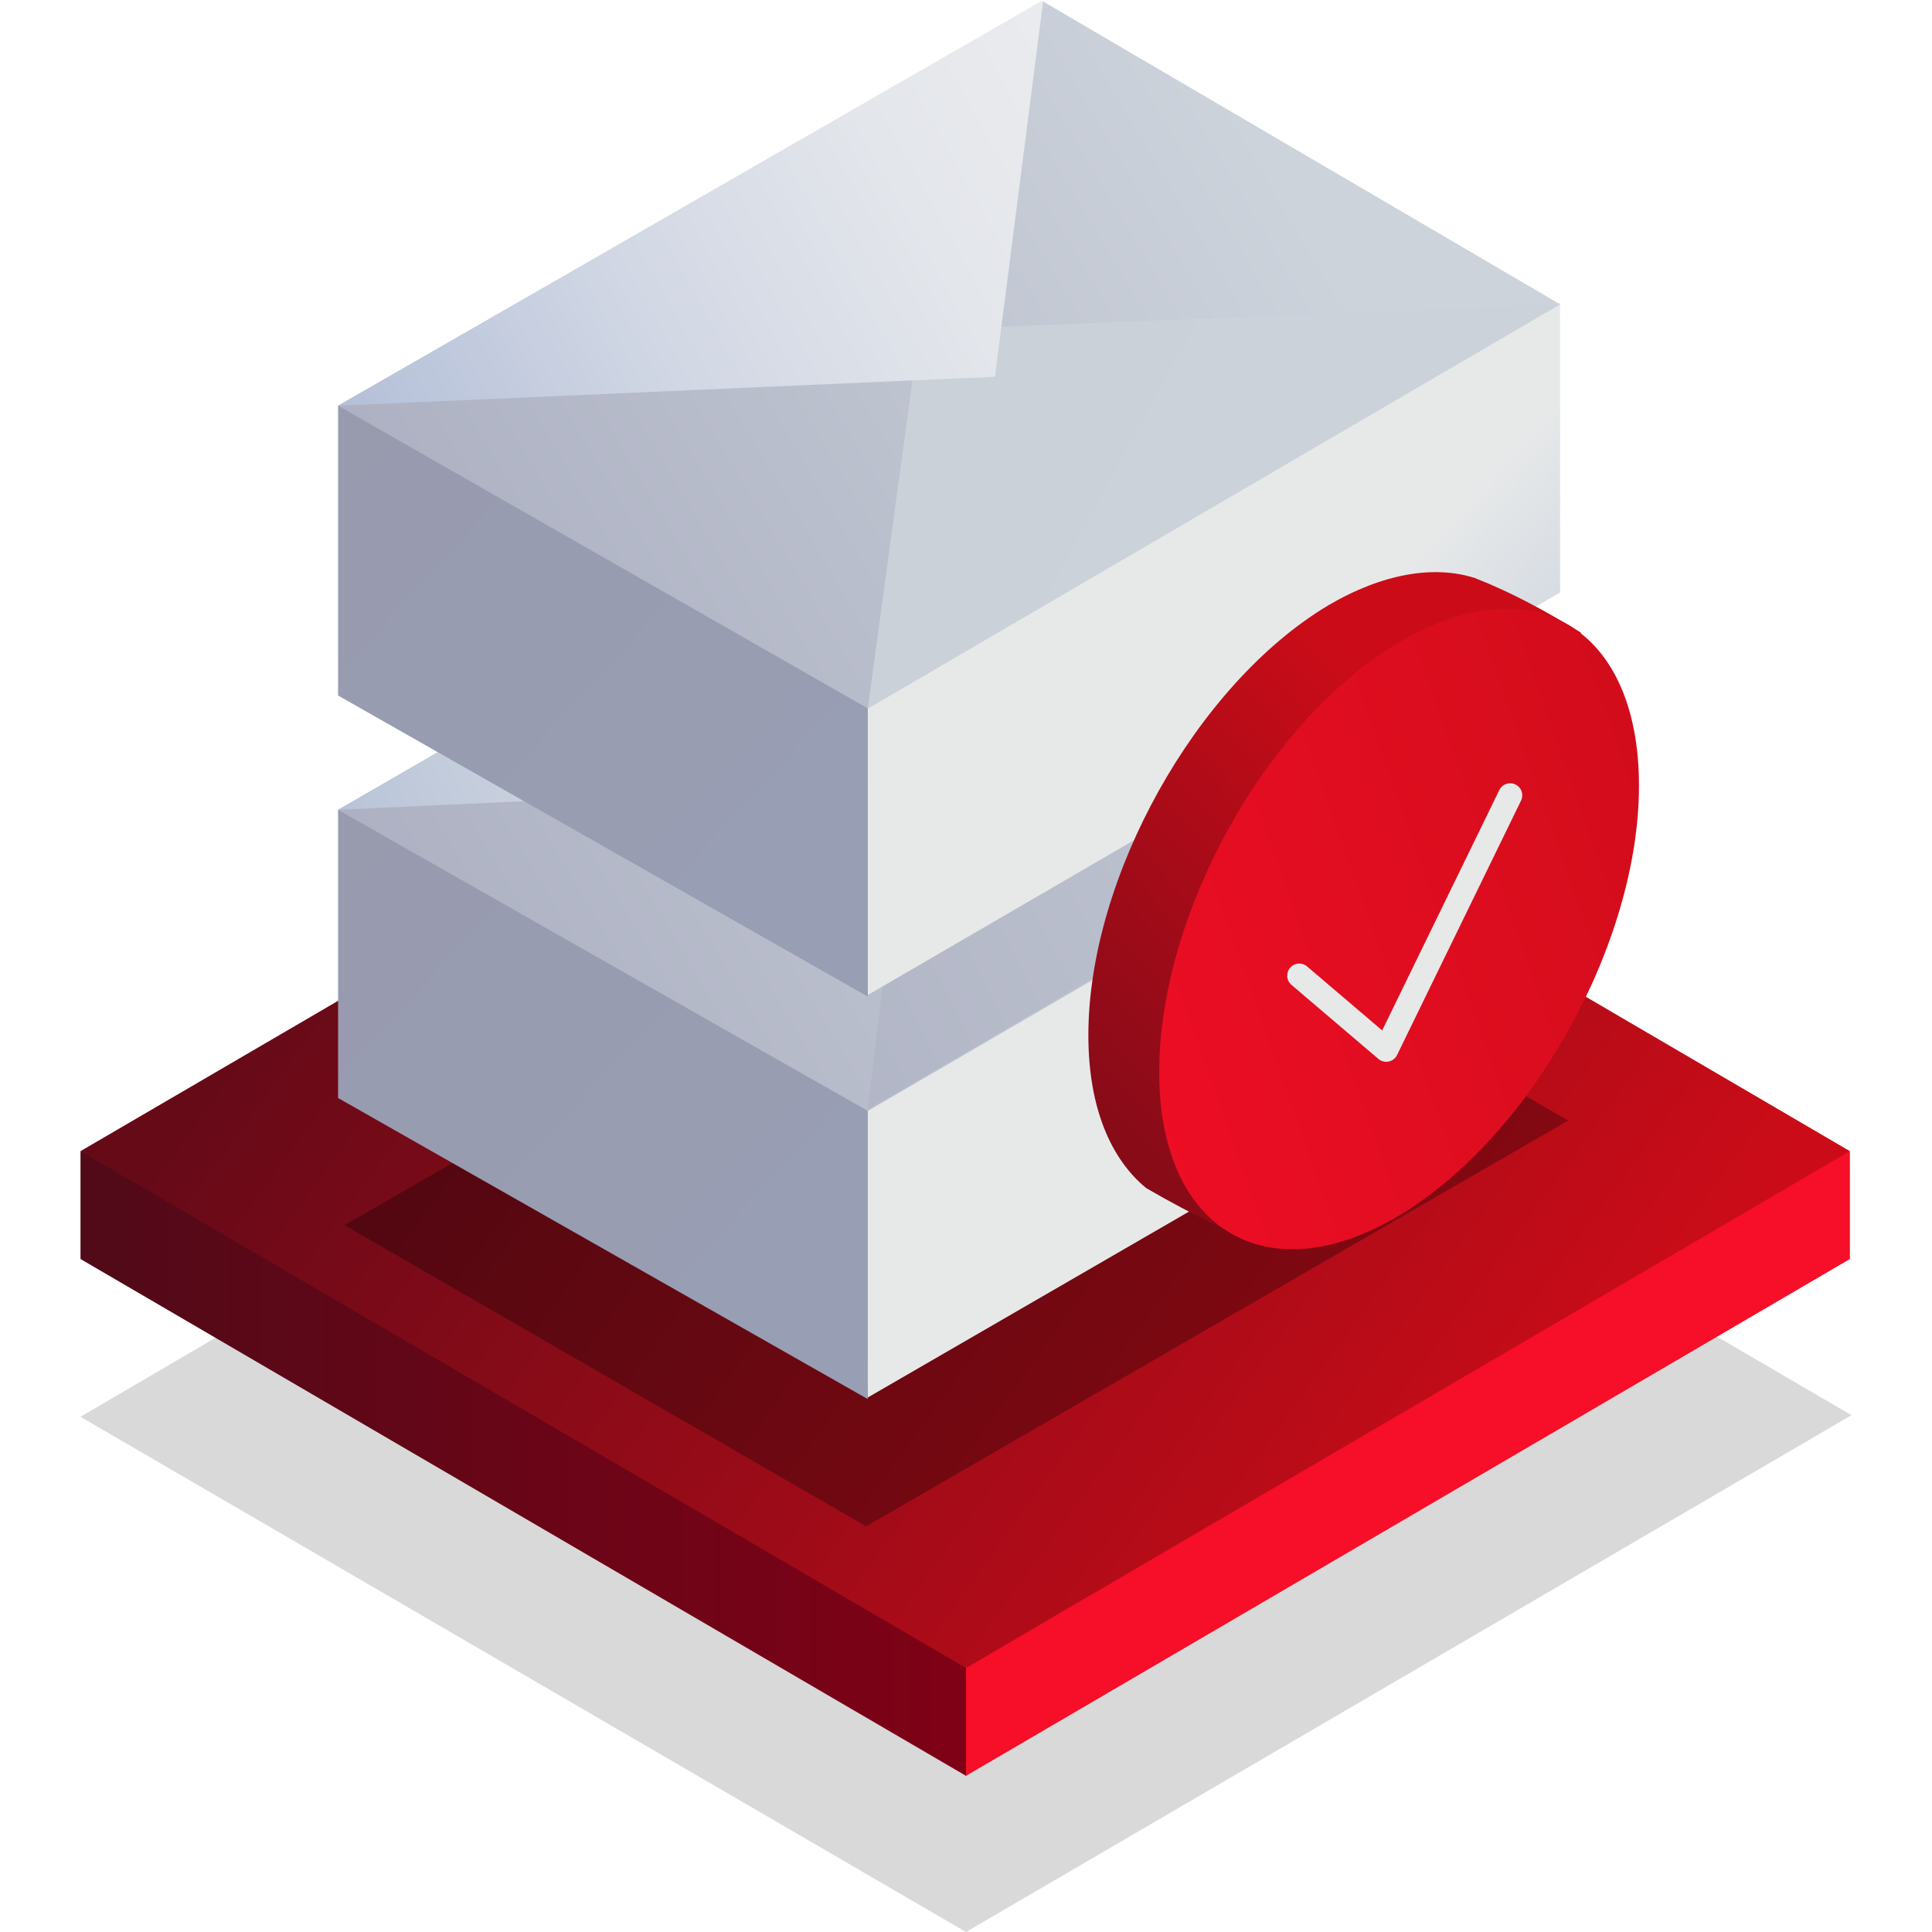 <?xml version="1.0" encoding="utf-8"?>
<!-- Generator: Adobe Illustrator 24.3.0, SVG Export Plug-In . SVG Version: 6.00 Build 0)  -->
<svg version="1.1" id="Warstwa_1" xmlns="http://www.w3.org/2000/svg" xmlns:xlink="http://www.w3.org/1999/xlink" x="0px" y="0px"
	 viewBox="0 0 120 120" style="enable-background:new 0 0 120 120;" xml:space="preserve">
<style type="text/css">
	.st0{opacity:0.15;fill:url(#SVGID_1_);enable-background:new    ;}
	.st1{fill:url(#SVGID_2_);}
	.st2{fill:url(#SVGID_3_);}
	.st3{fill:url(#SVGID_4_);}
	.st4{opacity:0.3;fill-rule:evenodd;clip-rule:evenodd;fill:url(#Prostokąt_1_1_);enable-background:new    ;}
	.st5{fill-rule:evenodd;clip-rule:evenodd;fill:url(#Prostokąt_1-2_1_);}
	.st6{fill-rule:evenodd;clip-rule:evenodd;fill:url(#Prostokąt_1-3_1_);}
	.st7{fill-rule:evenodd;clip-rule:evenodd;fill:url(#Prostokąt_1-4_1_);}
	.st8{fill-rule:evenodd;clip-rule:evenodd;fill:url(#Prostokąt_1_kopia_1_);}
	.st9{fill-rule:evenodd;clip-rule:evenodd;fill:url(#Prostokąt_1_kopia_2_1_);}
	.st10{fill-rule:evenodd;clip-rule:evenodd;fill:url(#Prostokąt_1-5_1_);}
	.st11{fill-rule:evenodd;clip-rule:evenodd;fill:url(#Prostokąt_1-6_1_);}
	.st12{fill-rule:evenodd;clip-rule:evenodd;fill:url(#Prostokąt_1-7_1_);}
	.st13{fill-rule:evenodd;clip-rule:evenodd;fill:url(#Prostokąt_1_kopia-2_1_);}
	.st14{fill-rule:evenodd;clip-rule:evenodd;fill:url(#Prostokąt_1_kopia_2-2_1_);}
	.st15{clip-path:url(#SVGID_6_);}
	.st16{fill-rule:evenodd;clip-rule:evenodd;fill:url(#Elipsa_1169-2_1_);}
	.st17{fill-rule:evenodd;clip-rule:evenodd;fill:url(#Elipsa_1169-3_1_);}
	.st18{fill:none;stroke:url(#Kształt_1_kopia_1_);stroke-width:1.5;stroke-linecap:round;stroke-linejoin:round;}
</style>
<linearGradient id="SVGID_1_" gradientUnits="userSpaceOnUse" x1="-2072.29" y1="834.387" x2="-2138.748" y2="786.307" gradientTransform="matrix(1 0 0 1 2166.22 -721.89)">
	<stop  offset="0" style="stop-color:#000000"/>
	<stop  offset="1" style="stop-color:#000000"/>
</linearGradient>
<polygon class="st0" points="5,88 60,120 115,87.9 60,55.8 "/>
<linearGradient id="SVGID_2_" gradientUnits="userSpaceOnUse" x1="-2100.72" y1="812.79" x2="-2161.22" y2="812.79" gradientTransform="matrix(1 0 0 1 2166.22 -721.89)">
	<stop  offset="0" style="stop-color:#840016"/>
	<stop  offset="1" style="stop-color:#510A18"/>
</linearGradient>
<polygon class="st1" points="65.5,98 5,71.5 5,78.2 60,110.3 "/>
<linearGradient id="SVGID_3_" gradientUnits="userSpaceOnUse" x1="-2278.71" y1="812.79" x2="-2277.75" y2="812.79" gradientTransform="matrix(1 0 0 1 2166.22 -721.89)">
	<stop  offset="0" style="stop-color:#FC2632"/>
	<stop  offset="1" style="stop-color:#F70E28"/>
</linearGradient>
<polygon class="st2" points="114.9,78.2 114.9,71.5 60,92.9 60,110.3 "/>
<linearGradient id="SVGID_4_" gradientUnits="userSpaceOnUse" x1="-2072.372" y1="817.912" x2="-2138.75" y2="769.893" gradientTransform="matrix(1 0 0 1 2166.22 -721.89)">
	<stop  offset="0" style="stop-color:#CB0C18"/>
	<stop  offset="1" style="stop-color:#670A18"/>
</linearGradient>
<polygon class="st3" points="5,71.5 60,103.6 114.9,71.5 60,39.4 "/>
<linearGradient id="Prostokąt_1_1_" gradientUnits="userSpaceOnUse" x1="-1451.848" y1="770.383" x2="-1507.868" y2="821.753" gradientTransform="matrix(-1 0 0 1 -1419.01 -721.89)">
	<stop  offset="0" style="stop-color:#000000"/>
	<stop  offset="1" style="stop-color:#000000"/>
</linearGradient>
<path id="Prostokąt_1" class="st4" d="M65.1,50.9L21.4,76.1l32.4,18.7l43.6-25.2L65.1,50.9z"/>
<linearGradient id="Prostokąt_1-2_1_" gradientUnits="userSpaceOnUse" x1="-1486.184" y1="779.559" x2="-1529.043" y2="818.839" gradientTransform="matrix(-1 0 0 1 -1419.01 -721.89)">
	<stop  offset="0.28" style="stop-color:#E7E9E9"/>
	<stop  offset="1" style="stop-color:#98AACD"/>
</linearGradient>
<path id="Prostokąt_1-2" class="st5" d="M83,49l-18,9.8l-12,9.7l0.9,18.3l43.2-25v-18L83,49z"/>
<linearGradient id="Prostokąt_1-3_1_" gradientUnits="userSpaceOnUse" x1="-1438.968" y1="763.345" x2="-1492.078" y2="812.035" gradientTransform="matrix(-1 0 0 1 -1419.01 -721.89)">
	<stop  offset="0" style="stop-color:#989AAD"/>
	<stop  offset="1" style="stop-color:#98A0B7"/>
</linearGradient>
<path id="Prostokąt_1-3" class="st6" d="M56.1,48.8L21,50.3v17.9l32.9,18.7V68.5L56.1,48.8z"/>
<linearGradient id="Prostokąt_1-4_1_" gradientUnits="userSpaceOnUse" x1="-1502.297" y1="754.605" x2="-1422.677" y2="801.795" gradientTransform="matrix(-1 0 0 1 -1419.01 -721.89)">
	<stop  offset="5.000000e-02" style="stop-color:#CDD3DB"/>
	<stop  offset="0.69" style="stop-color:#ACB0C2"/>
</linearGradient>
<path id="Prostokąt_1-4" class="st7" d="M64.8,25L21,50.3L53.9,69l43.3-25.2L64.8,25z"/>
<linearGradient id="Prostokąt_1_kopia_1_" gradientUnits="userSpaceOnUse" x1="-1533.122" y1="749.073" x2="-1422.942" y2="805.213" gradientTransform="matrix(-1 0 0 1 -1419.01 -721.89)">
	<stop  offset="5.000000e-02" style="stop-color:#CDD3DB"/>
	<stop  offset="0.69" style="stop-color:#ACB0C2"/>
</linearGradient>
<path id="Prostokąt_1_kopia" class="st8" d="M97.2,43.7L53.9,68.9l2.8-23.5L97.2,43.7z"/>
<linearGradient id="Prostokąt_1_kopia_2_1_" gradientUnits="userSpaceOnUse" x1="-1512.965" y1="741.568" x2="-1433.005" y2="785.968" gradientTransform="matrix(-1 0 0 1 -1419.01 -721.89)">
	<stop  offset="0" style="stop-color:#E7E9E9"/>
	<stop  offset="0.35" style="stop-color:#E5E7E8"/>
	<stop  offset="0.54" style="stop-color:#DCE1E5"/>
	<stop  offset="0.7" style="stop-color:#CFD5E0"/>
	<stop  offset="0.84" style="stop-color:#BBC6D9"/>
	<stop  offset="0.96" style="stop-color:#A2B2D0"/>
	<stop  offset="1" style="stop-color:#98AACD"/>
</linearGradient>
<path id="Prostokąt_1_kopia_2" class="st9" d="M64.8,25L21,50.3l40.8-1.9L64.8,25z"/>
<linearGradient id="Prostokąt_1-5_1_" gradientUnits="userSpaceOnUse" x1="-1486.365" y1="754.813" x2="-1528.505" y2="793.453" gradientTransform="matrix(-1 0 0 1 -1419.01 -721.89)">
	<stop  offset="0.28" style="stop-color:#E7E9E9"/>
	<stop  offset="1" style="stop-color:#98AACD"/>
</linearGradient>
<path id="Prostokąt_1-5" class="st10" d="M83,24l-18,9.8l-11.1,9.3v18.7l43-25v-18L83,24z"/>
<linearGradient id="Prostokąt_1-6_1_" gradientUnits="userSpaceOnUse" x1="-1438.91" y1="738.29" x2="-1492.091" y2="787.05" gradientTransform="matrix(-1 0 0 1 -1419.01 -721.89)">
	<stop  offset="0" style="stop-color:#989AAD"/>
	<stop  offset="1" style="stop-color:#98A0B7"/>
</linearGradient>
<path id="Prostokąt_1-6" class="st11" d="M56.1,23.8L21,25.2v18l32.9,18.7v-18L56.1,23.8z"/>
<linearGradient id="Prostokąt_1-7_1_" gradientUnits="userSpaceOnUse" x1="-1502.064" y1="729.654" x2="-1422.744" y2="776.664" gradientTransform="matrix(-1 0 0 1 -1419.01 -721.89)">
	<stop  offset="5.000000e-02" style="stop-color:#CDD3DB"/>
	<stop  offset="0.69" style="stop-color:#ACB0C2"/>
</linearGradient>
<path id="Prostokąt_1-7" class="st12" d="M64.8,0.1L21,25.2L53.9,44l43-25.1L64.8,0.1z"/>
<linearGradient id="Prostokąt_1_kopia-2_1_" gradientUnits="userSpaceOnUse" x1="-1530.067" y1="772.922" x2="-1415.317" y2="709.902" gradientTransform="matrix(-1 0 0 1 -1419.01 -721.89)">
	<stop  offset="0" style="stop-color:#CDD3DB"/>
	<stop  offset="0.48" style="stop-color:#CBD1D9"/>
	<stop  offset="0.71" style="stop-color:#C4C9D4"/>
	<stop  offset="0.89" style="stop-color:#B8BCCB"/>
	<stop  offset="1" style="stop-color:#ACB0C2"/>
</linearGradient>
<path id="Prostokąt_1_kopia-2" class="st13" d="M96.9,18.9L53.9,44l3.2-23.5L96.9,18.9z"/>
<linearGradient id="Prostokąt_1_kopia_2-2_1_" gradientUnits="userSpaceOnUse" x1="-1512.953" y1="716.575" x2="-1409.293" y2="774.135" gradientTransform="matrix(-1 0 0 1 -1419.01 -721.89)">
	<stop  offset="0" style="stop-color:#F1F1F1"/>
	<stop  offset="0.18" style="stop-color:#EEEEF0"/>
	<stop  offset="0.35" style="stop-color:#E3E6EB"/>
	<stop  offset="0.5" style="stop-color:#D1D7E4"/>
	<stop  offset="0.64" style="stop-color:#B8C3DA"/>
	<stop  offset="0.78" style="stop-color:#98AACD"/>
</linearGradient>
<path id="Prostokąt_1_kopia_2-2" class="st14" d="M64.8,0L21,25.2l40.8-1.8L64.8,0z"/>
<g>
	<g>
		<defs>
			<path id="SVGID_5_" d="M82.5,37.6c3.4-2,6.6-2.5,9.1-1.7c2.3,0.9,4.5,2.1,6.6,3.4L76.6,76.6c0,0-2.3-1-5.4-2.8
				c-2.2-1.8-3.6-5-3.6-9.5C67.6,54.5,74.3,42.5,82.5,37.6z"/>
		</defs>
		<clipPath id="SVGID_6_">
			<use xlink:href="#SVGID_5_"  style="overflow:visible;"/>
		</clipPath>
		<g class="st15">
			
				<linearGradient id="Elipsa_1169-2_1_" gradientUnits="userSpaceOnUse" x1="89.959" y1="769.168" x2="53.169" y2="802.798" gradientTransform="matrix(1 0 0 1 0 -721.89)">
				<stop  offset="0" style="stop-color:#CB0C18"/>
				<stop  offset="0.93" style="stop-color:#670A18"/>
			</linearGradient>
			<path id="Elipsa_1169-2" class="st16" d="M82.5,37.6c3.4-2,6.6-2.5,9.1-1.7c2.3,0.9,4.5,2.1,6.6,3.4L76.6,76.6c0,0-2.3-1-5.4-2.8
				c-2.2-1.8-3.6-5-3.6-9.5C67.6,54.5,74.3,42.5,82.5,37.6z"/>
		</g>
	</g>
</g>
<linearGradient id="Elipsa_1169-3_1_" gradientUnits="userSpaceOnUse" x1="113.744" y1="770.091" x2="55.784" y2="790.611" gradientTransform="matrix(1 0 0 1 0 -721.89)">
	<stop  offset="0" style="stop-color:#CB0C18"/>
	<stop  offset="1" style="stop-color:#F70E28"/>
</linearGradient>
<path id="Elipsa_1169-3" class="st17" d="M86.9,39.9c8.3-4.9,14.9-0.9,14.9,8.9s-6.7,21.8-14.9,26.7S72,76.4,72,66.6
	S78.6,44.8,86.9,39.9z"/>
<linearGradient id="Kształt_1_kopia_1_" gradientUnits="userSpaceOnUse" x1="79.972" y1="779.14" x2="94.565" y2="779.14" gradientTransform="matrix(1 0 0 1 0 -721.89)">
	<stop  offset="4.000000e-02" style="stop-color:#E7E9E9"/>
	<stop  offset="0.28" style="stop-color:#E7E9E9"/>
	<stop  offset="1" style="stop-color:#E7E9E9"/>
</linearGradient>
<path id="Kształt_1_kopia" class="st18" d="M80.7,60.6l5.4,4.6l7.7-15.8"/>
</svg>
